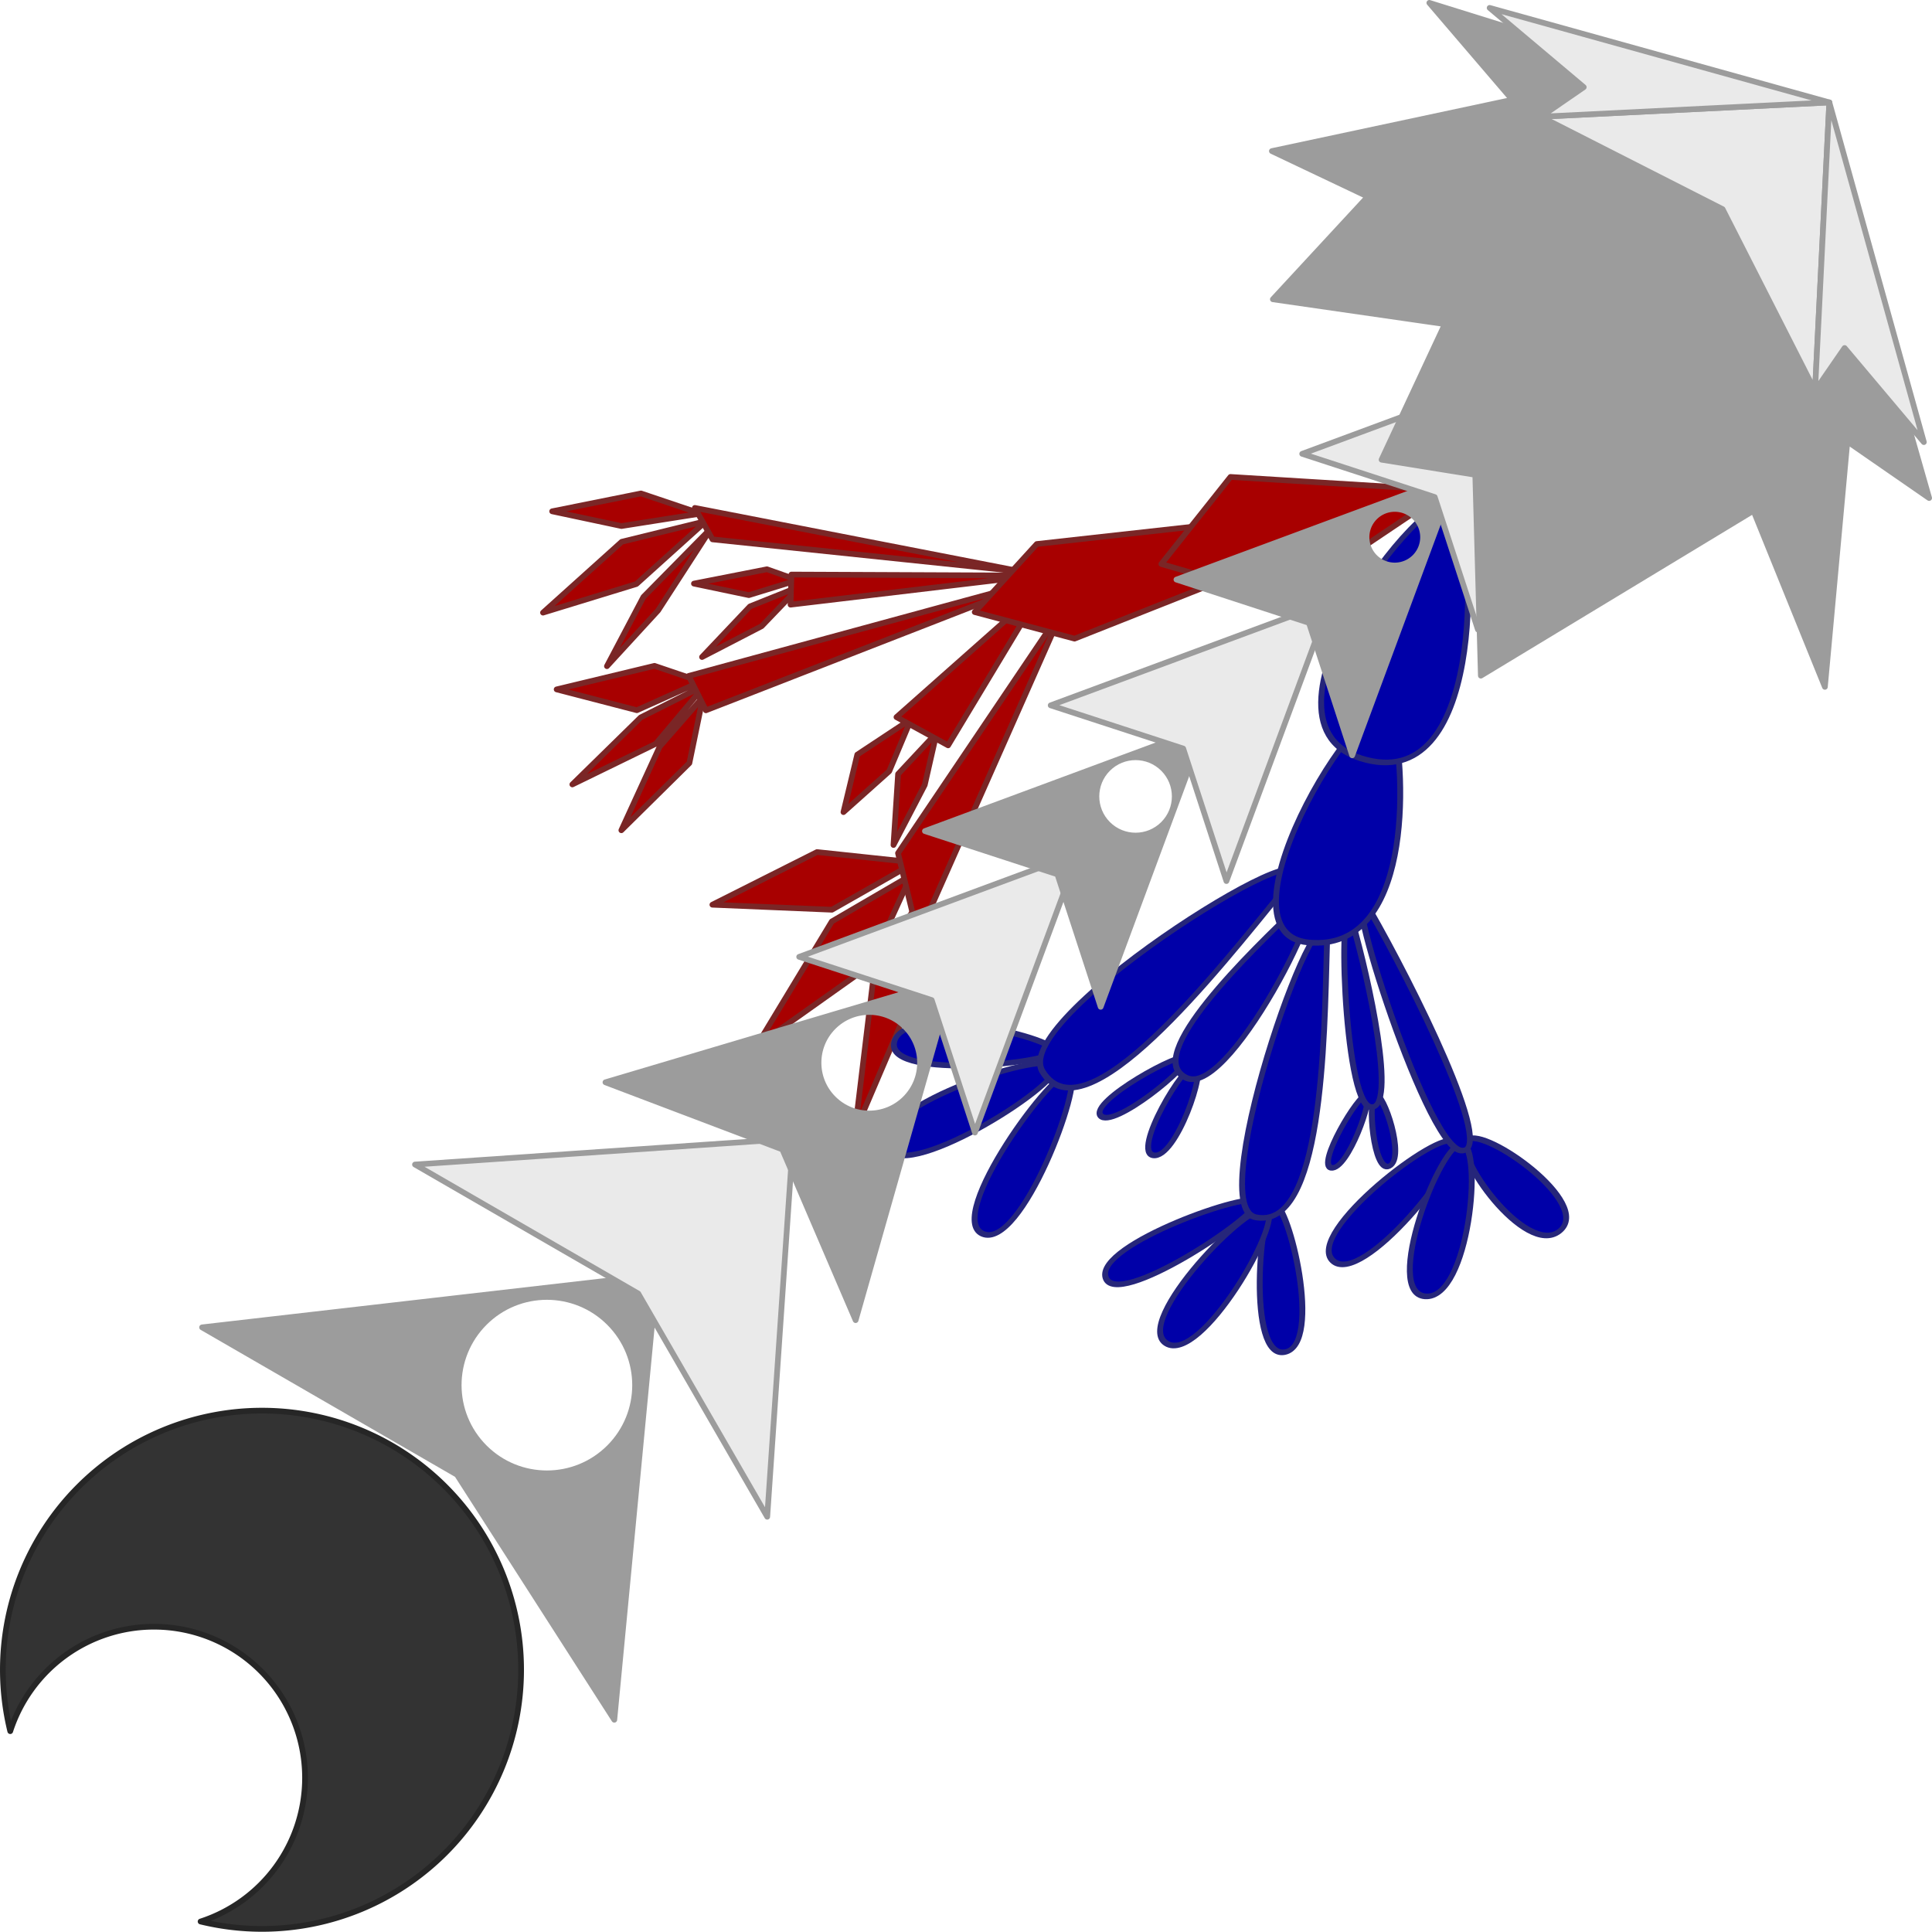 <?xml version="1.0" encoding="UTF-8" standalone="no"?>
<!-- Created with Inkscape (http://www.inkscape.org/) -->

<svg
   width="338.534mm"
   height="338.491mm"
   viewBox="0 0 338.534 338.491"
   version="1.1"
   id="svg1"
   inkscape:version="1.4.2 (f4327f4, 2025-05-13)"
   sodipodi:docname="Items.svg"
   xml:space="preserve"
   inkscape:export-filename="StarTrails\Media\Indium.svg"
   inkscape:export-xdpi="96"
   inkscape:export-ydpi="96"
   xmlns:inkscape="http://www.inkscape.org/namespaces/inkscape"
   xmlns:sodipodi="http://sodipodi.sourceforge.net/DTD/sodipodi-0.dtd"
   xmlns="http://www.w3.org/2000/svg"
   xmlns:svg="http://www.w3.org/2000/svg"><sodipodi:namedview
     id="namedview1"
     pagecolor="#ffffff"
     bordercolor="#ffffff"
     borderopacity="1"
     inkscape:showpageshadow="false"
     inkscape:pageopacity="0"
     inkscape:pagecheckerboard="1"
     inkscape:deskcolor="#ededed"
     inkscape:document-units="mm"
     inkscape:export-bgcolor="#ffffff00"
     showguides="false"
     inkscape:zoom="0.24546738"
     inkscape:cx="-5589.3373"
     inkscape:cy="-535.71272"
     inkscape:window-width="1920"
     inkscape:window-height="1009"
     inkscape:window-x="-8"
     inkscape:window-y="-8"
     inkscape:window-maximized="1"
     inkscape:current-layer="layer1"
     labelstyle="default"><inkscape:page
       x="0"
       y="0"
       width="338.534"
       height="338.491"
       id="page2"
       margin="0"
       bleed="0" /></sodipodi:namedview><defs
     id="defs1"><inkscape:path-effect
       effect="perspective-envelope"
       up_left_point="-1910.028,-176.697"
       up_right_point="-1790.294,-176.697"
       down_left_point="-1910.028,-85.176"
       down_right_point="-1790.294,-85.176"
       id="path-effect1709"
       is_visible="true"
       lpeversion="1"
       deform_type="perspective"
       horizontal_mirror="false"
       vertical_mirror="false"
       overflow_perspective="false" /></defs><g
     inkscape:label="Layer 1"
     inkscape:groupmode="layer"
     id="layer1"
     transform="translate(1881.852,364.525)"><g
       id="g1629"
       transform="rotate(45,-1623.24,-250.548)"><path
         id="path1515"
         style="opacity:1;fill:#9c9c9c;fill-opacity:1;stroke:#9c9c9c;stroke-width:1;stroke-linejoin:round;stroke-miterlimit:999;stroke-opacity:1;paint-order:fill markers stroke"
         d="m -1647.351,-71.667 -49.847,62.817 49.847,-13.334 49.847,10.878 z m 0.035,11.801 c 8.536,-1.61e-4 15.456,6.918 15.455,15.451 2e-4,8.534 -6.92,15.451 -15.455,15.451 -8.536,1.61e-4 -15.456,-6.918 -15.455,-15.451 -2e-4,-8.534 6.92,-15.451 15.455,-15.451 z"
         sodipodi:nodetypes="cccccsssss" /><path
         id="path1514"
         style="opacity:1;fill:#eaeaea;fill-opacity:1;stroke:#9c9c9c;stroke-width:1;stroke-linejoin:round;stroke-miterlimit:999;stroke-opacity:1;paint-order:fill markers stroke"
         d="m -1647.351,-105.454 43.643,50.047 -43.643,-11.674 -43.643,11.675 z"
         sodipodi:nodetypes="ccccc" /><g
         id="g1710"
         transform="rotate(-4.062,-1716.399,-262.919)"><g
           id="g1709"
           inkscape:path-effect="#path-effect1709"
           transform="rotate(31.333,-1729.411,136.473)"><path
             id="path1519"
             style="fill:#a80000;fill-opacity:1;stroke:#7a2626;stroke-width:1;stroke-linejoin:round;stroke-miterlimit:999;stroke-opacity:1;paint-order:fill markers stroke"
             d="m -1901.726,-121.043 -6.54,8.884 -1.761,15.778 6.156,-10.783 z m 1.543,-0.529 -1.046,15.206 7.624,16.92 0.207,-17.114 z m 1.397,-0.556 7.925,15.087 9.605,9.782 -6.567,-11.506 z m 13.34,-11.536 -3.444,4.527 -1.504,12.95 4.852,-8.553 z m 1.172,-0.042 0.677,9.384 5.887,10.703 -1.969,-11.601 z m 28.066,-11.516 3.075,10.9 8.855,5.372 -4.379,-9.817 z m 3.667,-3.505 4.826,8.63 11.595,4.554 -8.352,-8.42 z m -21.136,36.625 -5.094,6.888 -1.292,17.588 7.755,-12.276 z m 0.804,-0.556 1.973,12.493 7.535,14.989 -2.333,-16.093 z m 1.901,1.019 5.961,9.872 11.912,10.857 -7.583,-14.937 z m 38.908,-26.538 -6.955,15.775 3.202,20.27 7.215,-19.683 z m 1.924,1.305 3.489,15.696 16.781,19.229 -7.378,-23.199 z m 5.023,0.292 8.743,10.857 26.078,11.95 -20.579,-17.804 z"
             inkscape:original-d="m -1901.7264,-121.04263 -6.5404,8.88393 -1.7614,15.777897 6.1557,-10.783077 z m 1.5434,-0.52905 -1.0461,15.20591 7.6243,16.91972 0.2067,-17.1142 z m 1.3972,-0.55637 7.9247,15.08725 9.6053,9.782304 -6.5672,-11.505744 z m 13.34,-11.53603 -3.4439,4.52658 -1.5041,12.95042 4.8521,-8.5527 z m 1.1723,-0.0421 0.6775,9.38427 5.8866,10.70325 -1.9692,-11.60054 z m 28.0664,-11.51638 3.0753,10.90026 8.8552,5.37168 -4.3794,-9.81723 z m 3.6675,-3.50512 4.8257,8.62973 11.5945,4.55352 -8.352,-8.42042 z m -21.1358,36.62485 -5.0942,6.88778 -1.2924,17.587541 7.7551,-12.27565 z m 0.8037,-0.55581 1.9733,12.49307 7.5354,14.989463 -2.3334,-16.092633 z m 1.9005,1.01936 5.9611,9.87221 11.9125,10.857424 -7.5834,-14.936694 z m 38.9083,-26.5379 -6.9549,15.77521 3.2022,20.27007 7.2149,-19.68317 z m 1.9241,1.30507 3.489,15.69649 16.7809,19.22918 -7.3778,-23.19905 z m 5.0234,0.29218 8.7426,10.85727 26.0785,11.94963 -20.5786,-17.80413 z" /><path
             id="path1520"
             style="fill:#a80000;fill-opacity:1;stroke:#7a2626;stroke-width:1;stroke-linejoin:round;stroke-miterlimit:999;stroke-opacity:1;paint-order:fill markers stroke"
             d="m -1874.888,-171.571 -28.09,51.198 6.192,-1.276 z m 1.354,-1.971 -13.169,40.602 4.977,1.753 z m 1.039,-0.424 -2.771,63.575 6.656,-1.027 z m 1.287,-0.406 13.905,31.508 7.467,-7.112 z m 4.48,-2.325 32.214,40.833 14.939,1.067 z"
             inkscape:original-d="m -1874.8876,-171.57088 -28.0904,51.19771 6.1918,-1.27618 z m 1.3536,-1.97098 -13.1694,40.60165 4.9768,1.75318 z m 1.0392,-0.42432 -2.7707,63.57526 6.6564,-1.02691 z m 1.2873,-0.40579 13.9054,31.5078 7.467,-7.11196 z m 4.4801,-2.32522 32.2138,40.83277 14.9391,1.06707 z" /></g><path
           id="path1522"
           style="fill:#a80000;fill-opacity:1;stroke:#7a2626;stroke-width:1;stroke-linejoin:round;stroke-miterlimit:999;stroke-opacity:1;paint-order:fill markers stroke"
           d="m -1648.742,-257.398 -45.954,49.745 -0.401,16.134 16.264,-7.947 z"
           sodipodi:nodetypes="ccccc" /><path
           id="path1523"
           style="fill:#a80000;fill-opacity:1;stroke:#7a2626;stroke-width:1;stroke-linejoin:round;stroke-miterlimit:999;stroke-opacity:1;paint-order:fill markers stroke"
           d="m -1646.526,-261.893 -30.231,23.12 0.84,19.464 20.4,-9.406 z"
           sodipodi:nodetypes="ccccc" /></g><g
         id="g1708"
         transform="matrix(0.992,0.122,-0.147,1.193,-1515.3,637.302)"
         style="stroke-width:0.912"><g
           id="g1700"
           transform="matrix(-0.876,0.055,0.055,0.876,-508.489,-418.72)"
           style="fill:#0000a8;fill-opacity:1;stroke:#26267a;stroke-width:1.04;stroke-opacity:1"><path
             style="fill:#0000a8;fill-opacity:1;stroke:#26267a;stroke-width:1.04;stroke-linejoin:round;stroke-miterlimit:999;stroke-opacity:1;paint-order:fill markers stroke"
             d="m -408.895,-235.383 c -2.257,1.289 2.031,29.296 8.392,26.935 6.361,-2.361 -6.135,-28.224 -8.392,-26.935 z"
             id="path1619"
             sodipodi:nodetypes="zzz" /><path
             style="fill:#0000a8;fill-opacity:1;stroke:#26267a;stroke-width:1.04;stroke-linejoin:round;stroke-miterlimit:999;stroke-opacity:1;paint-order:fill markers stroke"
             d="m -411.487,-237.398 c -1.804,-1.845 -27.668,9.748 -23.725,15.266 3.943,5.518 25.529,-13.421 23.725,-15.266 z"
             id="path1620"
             sodipodi:nodetypes="zzz" /><path
             style="fill:#0000a8;fill-opacity:1;stroke:#26267a;stroke-width:1.04;stroke-linejoin:round;stroke-miterlimit:999;stroke-opacity:1;paint-order:fill markers stroke"
             d="m -411.435,-235.886 c -3.852,-0.695 -14.695,25.498 -6.943,27.344 7.752,1.847 10.795,-26.649 6.943,-27.344 z"
             id="path1621"
             sodipodi:nodetypes="zzz" /><path
             style="fill:#0000a8;fill-opacity:1;stroke:#26267a;stroke-width:1.04;stroke-linejoin:round;stroke-miterlimit:999;stroke-opacity:1;paint-order:fill markers stroke"
             d="m -427.104,-268.379 c -0.364,-3.529 -26.122,-8.292 -25.82,-1.095 0.301,7.197 26.184,4.623 25.82,1.095 z"
             id="path1622"
             sodipodi:nodetypes="zzz" /><path
             style="fill:#0000a8;fill-opacity:1;stroke:#26267a;stroke-width:1.04;stroke-linejoin:round;stroke-miterlimit:999;stroke-opacity:1;paint-order:fill markers stroke"
             d="m -425.644,-266.397 c -3.914,-0.008 -9.988,27.682 -2.032,28.139 7.956,0.456 5.946,-28.131 2.032,-28.139 z"
             id="path1623"
             sodipodi:nodetypes="zzz" /><path
             style="fill:#0000a8;fill-opacity:1;stroke:#26267a;stroke-width:1.04;stroke-linejoin:round;stroke-miterlimit:999;stroke-opacity:1;paint-order:fill markers stroke"
             d="m -427.006,-267.21 c -3.159,-2.311 -24.376,16.489 -18.215,21.544 6.161,5.054 21.374,-19.233 18.215,-21.544 z"
             id="path1624"
             sodipodi:nodetypes="zzz" /><path
             style="fill:#0000a8;fill-opacity:1;stroke:#26267a;stroke-width:1.04;stroke-linejoin:round;stroke-miterlimit:999;stroke-opacity:1;paint-order:fill markers stroke"
             d="m -407.116,-260.94 c -1.305,-0.659 -8.883,10.707 -6.425,12.441 2.457,1.734 7.731,-11.782 6.425,-12.441 z"
             id="path1625"
             sodipodi:nodetypes="zzz" /><path
             style="fill:#0000a8;fill-opacity:1;stroke:#26267a;stroke-width:1.04;stroke-linejoin:round;stroke-miterlimit:999;stroke-opacity:1;paint-order:fill markers stroke"
             d="m -408.3,-262.021 c -0.66,-1.305 -13.503,3.349 -12.553,6.203 0.949,2.854 13.213,-4.898 12.553,-6.203 z"
             id="path1626"
             sodipodi:nodetypes="zzz"
             inkscape:transform-center-x="1.1840716"
             inkscape:transform-center-y="-2.0995353" /><path
             style="fill:#0000a8;fill-opacity:1;stroke:#26267a;stroke-width:1.04;stroke-linejoin:round;stroke-miterlimit:999;stroke-opacity:1;paint-order:fill markers stroke"
             d="m -378.02,-243.07 c -1.787,0.282 -1.17,17.171 2.55,17.134 3.72,-0.037 -0.763,-17.417 -2.55,-17.134 z"
             id="path1627"
             sodipodi:nodetypes="zzz" /><path
             style="fill:#0000a8;fill-opacity:1;stroke:#26267a;stroke-width:1.04;stroke-linejoin:round;stroke-miterlimit:999;stroke-opacity:1;paint-order:fill markers stroke"
             d="m -380.255,-243.314 c -1.988,-0.985 -11.578,12.947 -8.112,15.305 3.466,2.357 10.1,-14.32 8.112,-15.305 z"
             id="path1628"
             sodipodi:nodetypes="zzz"
             inkscape:transform-center-x="3.0106795"
             inkscape:transform-center-y="-1.3775407" /><path
             style="fill:#0000a8;fill-opacity:1;stroke:#26267a;stroke-width:1.04;stroke-linejoin:round;stroke-miterlimit:999;stroke-opacity:1;paint-order:fill markers stroke"
             d="m -359.753,-227.322 c -0.719,2.496 18.482,24.332 22.565,18.299 4.083,-6.033 -21.846,-20.795 -22.565,-18.299 z"
             id="path1698"
             sodipodi:nodetypes="zzz" /><path
             style="fill:#0000a8;fill-opacity:1;stroke:#26267a;stroke-width:1.04;stroke-linejoin:round;stroke-miterlimit:999;stroke-opacity:1;paint-order:fill markers stroke"
             d="m -365.068,-226.943 c -3.188,-0.669 -20.378,25.916 -12.739,28.727 7.638,2.811 15.928,-28.058 12.739,-28.727 z"
             id="path1699"
             sodipodi:nodetypes="zzz" /><path
             style="fill:#0000a8;fill-opacity:1;stroke:#26267a;stroke-width:1.04;stroke-linejoin:round;stroke-miterlimit:999;stroke-opacity:1;paint-order:fill markers stroke"
             d="m -362.255,-225.944 c -3.466,1.554 2.361,32.602 10.251,29.708 7.89,-2.894 -6.785,-31.262 -10.251,-29.708 z"
             id="path1700"
             sodipodi:nodetypes="zzz" /></g><g
           id="g1706"
           transform="matrix(-0.876,0.055,0.055,0.876,-508.489,-418.72)"
           style="fill:#0000a8;fill-opacity:1;stroke:#26267a;stroke-width:1.04;stroke-opacity:1"><path
             style="fill:#0000a8;fill-opacity:1;stroke:#26267a;stroke-width:1.04;stroke-linejoin:round;stroke-miterlimit:999;stroke-opacity:1;paint-order:fill markers stroke"
             d="m -380.052,-281.954 c -15.698,2.867 -53.292,11.535 -47.826,15.606 5.467,4.07 63.524,-18.472 47.826,-15.606 z"
             id="path1701"
             sodipodi:nodetypes="zsz" /><path
             style="fill:#0000a8;fill-opacity:1;stroke:#26267a;stroke-width:1.04;stroke-linejoin:round;stroke-miterlimit:999;stroke-opacity:1;paint-order:fill markers stroke"
             d="m -379.485,-278.43 c -10.14,4.094 -34.183,15.442 -29.976,18.356 4.207,2.914 40.116,-22.45 29.976,-18.356 z"
             id="path1702"
             sodipodi:nodetypes="zsz" /><path
             style="fill:#0000a8;fill-opacity:1;stroke:#26267a;stroke-width:1.04;stroke-linejoin:round;stroke-miterlimit:999;stroke-opacity:1;paint-order:fill markers stroke"
             d="m -379.453,-272.775 c -14.142,11.071 -42.437,32.485 -31.566,39.172 8.766,5.392 45.708,-50.243 31.566,-39.172 z"
             id="path1703"
             sodipodi:nodetypes="zsz" /><path
             style="fill:#0000a8;fill-opacity:1;stroke:#26267a;stroke-width:1.04;stroke-linejoin:round;stroke-miterlimit:999;stroke-opacity:1;paint-order:fill markers stroke"
             d="m -369.702,-273.998 c -0.619,11.105 -2.208,36.656 -11.323,33.277 -9.115,-3.38 11.942,-44.381 11.323,-33.277 z"
             id="path1705"
             sodipodi:nodetypes="zzz" /><path
             style="fill:#0000a8;fill-opacity:1;stroke:#26267a;stroke-width:1.04;stroke-linejoin:round;stroke-miterlimit:999;stroke-opacity:1;paint-order:fill markers stroke"
             d="m -365.317,-273.907 c -3.707,17.755 -11.756,52.742 4.144,50.17 12.822,-2.074 -0.437,-67.926 -4.144,-50.17 z"
             id="path1706"
             sodipodi:nodetypes="zsz" /></g><path
           style="fill:#0000a8;fill-opacity:1;stroke:#26267a;stroke-width:0.912;stroke-linejoin:round;stroke-miterlimit:999;stroke-opacity:1;paint-order:fill markers stroke"
           d="m -215.569,-706.584 c 9.823,3.76 34.508,18.841 22.063,29.853 -12.446,11.012 -31.886,-33.613 -22.063,-29.853 z"
           id="path1707"
           sodipodi:nodetypes="zsz" /><path
           style="fill:#0000a8;fill-opacity:1;stroke:#26267a;stroke-width:0.912;stroke-linejoin:round;stroke-miterlimit:999;stroke-opacity:1;paint-order:fill markers stroke"
           d="m -237.629,-732.952 c 7.992,1.863 43.002,23.042 24.287,33.705 -18.715,10.663 -32.279,-35.568 -24.287,-33.705 z"
           id="path1708"
           sodipodi:nodetypes="zsz" /></g><path
         id="path1513"
         style="opacity:1;fill:#9c9c9c;fill-opacity:1;stroke:#9c9c9c;stroke-width:1;stroke-linejoin:round;stroke-miterlimit:999;stroke-opacity:1;paint-order:fill markers stroke"
         d="m -1647.351,-145.001 -30.234,55.808 30.234,-13.603 30.234,12.077 z m 0.035,11.801 c 4.913,-9e-5 8.897,3.982 8.897,8.894 1e-4,4.912 -3.983,8.895 -8.897,8.894 -4.913,9e-5 -8.897,-3.982 -8.897,-8.894 -1e-4,-4.912 3.983,-8.894 8.897,-8.894 z"
         sodipodi:nodetypes="cccccsssss" /><path
         id="path1512"
         style="opacity:1;fill:#eaeaea;fill-opacity:1;stroke:#9c9c9c;stroke-width:1;stroke-linejoin:round;stroke-miterlimit:999;stroke-opacity:1;paint-order:fill markers stroke"
         d="m -1647.351,-176.164 21.774,47.423 -21.774,-11.062 -21.774,11.063 z"
         sodipodi:nodetypes="ccccc" /><path
         id="path1504"
         style="opacity:1;fill:#9c9c9c;fill-opacity:1;stroke:#9c9c9c;stroke-width:1;stroke-linejoin:round;stroke-miterlimit:999;stroke-opacity:1;paint-order:fill markers stroke"
         d="m -1647.351,-207.326 -21.774,47.424 21.774,-11.063 21.774,11.061 z m 0.03,10.167 c 3.788,-6e-5 6.86,3.071 6.86,6.86 10e-5,3.788 -3.071,6.86 -6.86,6.86 -3.788,5e-5 -6.86,-3.071 -6.86,-6.86 -10e-5,-3.788 3.071,-6.86 6.86,-6.86 z"
         sodipodi:nodetypes="cccccsssss" /><path
         id="path1503"
         style="opacity:1;fill:#eaeaea;fill-opacity:1;stroke:#9c9c9c;stroke-width:1;stroke-linejoin:round;stroke-miterlimit:999;stroke-opacity:1;paint-order:fill markers stroke"
         d="m -1647.351,-238.489 21.774,47.423 -21.774,-11.062 -21.774,11.063 z"
         sodipodi:nodetypes="ccccc" /><path
         id="path1502"
         style="opacity:1;fill:#9c9c9c;fill-opacity:1;stroke:#9c9c9c;stroke-width:1;stroke-linejoin:round;stroke-miterlimit:999;stroke-opacity:1;paint-order:fill markers stroke"
         d="m -1647.351,-269.652 -21.774,47.424 21.774,-11.063 21.774,11.061 z m 0.03,10.167 a 4.954,4.954 0 0 1 4.954,4.954 4.954,4.954 0 0 1 -4.954,4.954 4.954,4.954 0 0 1 -4.954,-4.954 4.954,4.954 0 0 1 4.954,-4.954 z" /><path
         id="path1500"
         style="opacity:1;fill:#eaeaea;fill-opacity:1;stroke:#9c9c9c;stroke-width:1;stroke-linejoin:round;stroke-miterlimit:999;stroke-opacity:1;paint-order:fill markers stroke"
         d="m -1647.351,-300.815 21.774,47.423 -21.774,-11.062 -21.774,11.063 z"
         sodipodi:nodetypes="ccccc" /><path
         id="path1498"
         style="opacity:1;fill:#9c9c9c;fill-opacity:1;stroke:#9c9c9c;stroke-width:1;stroke-linejoin:round;stroke-miterlimit:999;stroke-opacity:1;paint-order:fill markers stroke"
         d="m -1606.163,-336.835 -83.839,1.715 -19.245,10.099 22.293,1.729 -23.437,36.147 17.53,-6.244 0.952,24.481 24.39,-18.238 8.956,24.646 13.48,-9.741 25.581,24.2 13.338,-54.22 30.677,12.98 -27.628,-33.19 17.149,-3.121 z"
         sodipodi:nodetypes="cccccccccccccccc" /><path
         id="rect1426"
         style="opacity:1;fill:#eaeaea;fill-opacity:1;stroke:#9c9c9c;stroke-width:1;stroke-linejoin:round;stroke-miterlimit:999;stroke-opacity:1;paint-order:fill markers stroke"
         d="m -1647.351,-362.246 33.969,37.515 -33.969,-11.062 -33.969,11.063 z"
         sodipodi:nodetypes="ccccc" /><path
         style="opacity:1;fill:#eaeaea;fill-opacity:1;stroke:#9c9c9c;stroke-width:1;stroke-linejoin:round;stroke-miterlimit:999;stroke-opacity:1;paint-order:fill markers stroke"
         d="m -1647.351,-362.246 -53.8,30.379 21.481,-1.842 -1.65,8.979 z"
         id="path1477" /><path
         style="opacity:1;fill:#eaeaea;fill-opacity:1;stroke:#9c9c9c;stroke-width:1;stroke-linejoin:round;stroke-miterlimit:999;stroke-opacity:1;paint-order:fill markers stroke"
         d="m -1647.351,-362.246 53.8,30.379 -21.481,-1.842 1.65,8.979 z"
         id="path1497" /><path
         id="path1516"
         style="opacity:1;fill:#333333;fill-opacity:1;stroke:#262626;stroke-width:1;stroke-linejoin:round;stroke-miterlimit:999;stroke-opacity:1;paint-order:fill markers stroke"
         d="m -1615.244,58.26 a 45.406,45.406 0 0 0 0,-64.213 45.406,45.406 0 0 0 -64.213,-3.6e-4 45.406,45.406 0 0 0 3e-4,64.213 45.406,45.406 0 0 0 8.521,6.692 26.475,26.475 0 0 1 4.865,-30.749 26.475,26.475 0 0 1 37.441,3.5e-4 26.475,26.475 0 0 1 4.865,30.749 45.406,45.406 0 0 0 8.521,-6.693 z" /></g></g></svg>
